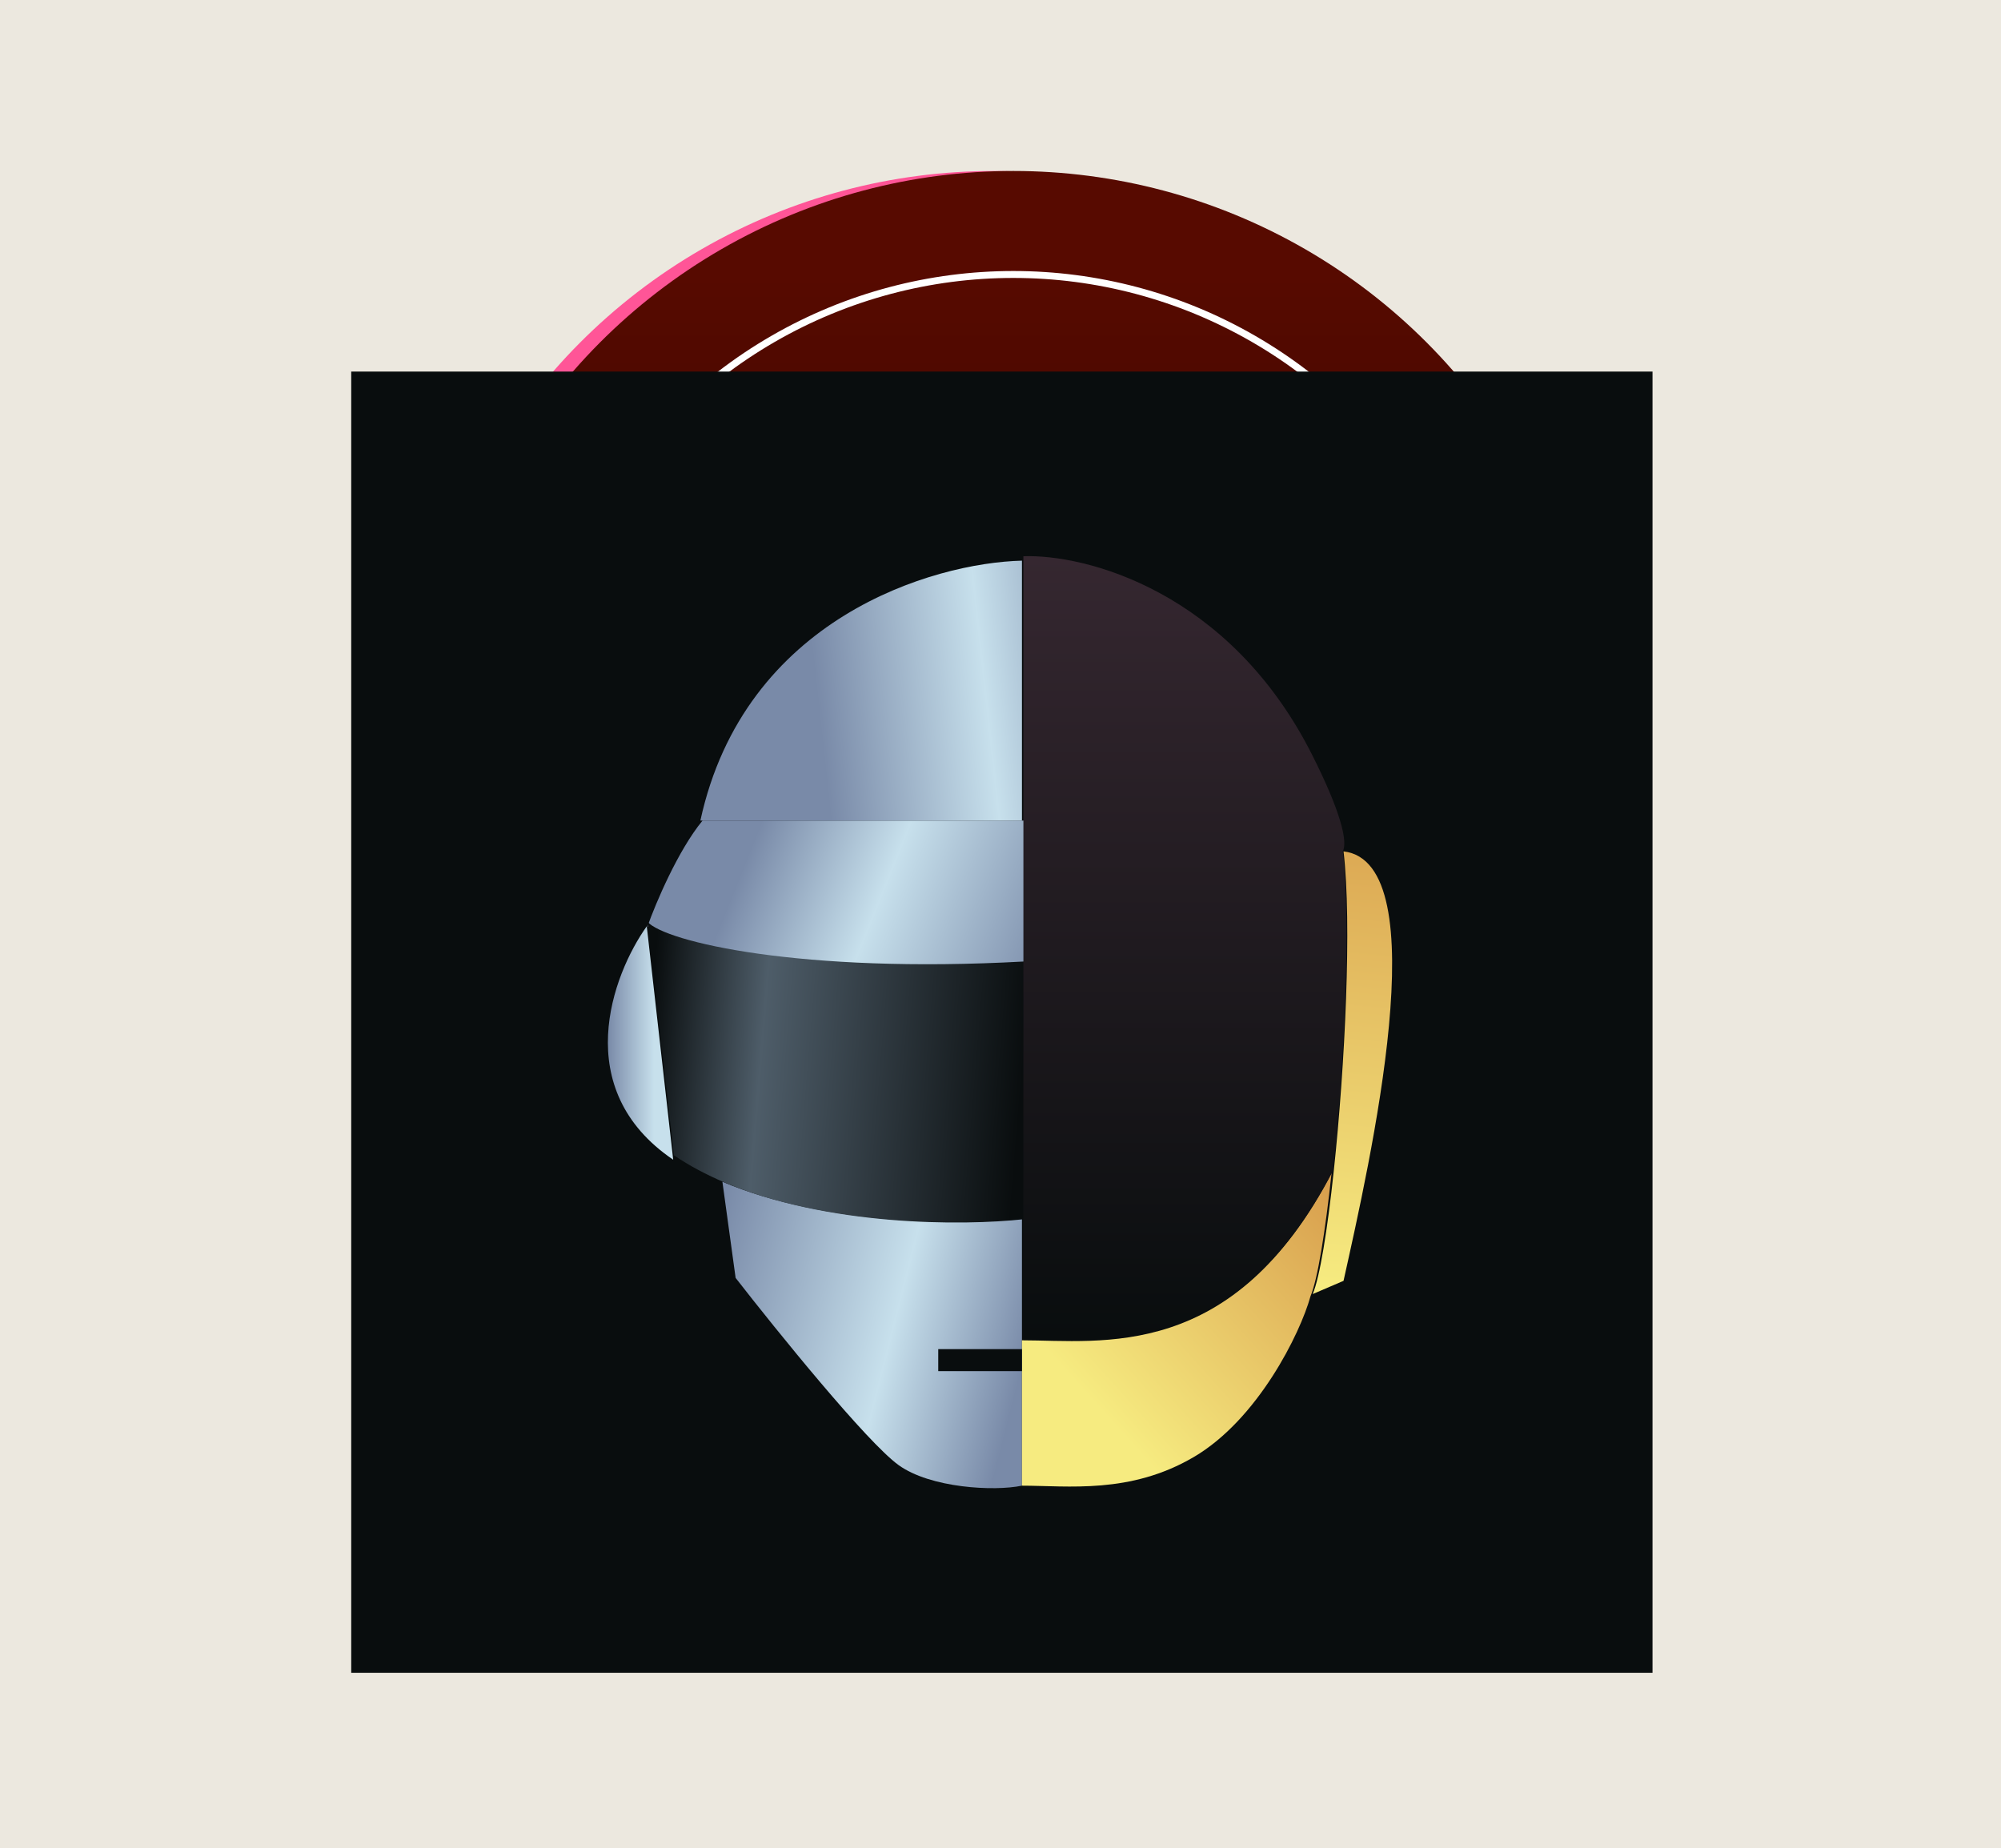 <svg width="433" height="400" fill="none" xmlns="http://www.w3.org/2000/svg"><path fill="#ECE8DF" d="M0 0h433v400H0z"/><circle cx="214.989" cy="163.321" r="126.321" fill="#FF5597"/><circle cx="219.274" cy="163.321" r="126.321" fill="url(#a)"/><path d="M219.273 289.642c69.765 0 126.321-56.556 126.321-126.321 0-19.903-4.603-38.731-12.802-55.477-33.011 29.282-150.611 72.732-238.67 72.732 8.414 61.602 61.239 109.066 125.151 109.066Z" fill="#000"/><circle cx="219.274" cy="163.321" r="103.923" stroke="#fff" stroke-width="1.5"/><circle cx="219.272" cy="163.32" r="78.838" stroke="#fff" stroke-width="1.5"/><circle cx="219.272" cy="163.32" r="34.044" fill="#FF5597"/><circle cx="219.493" cy="163.101" r="5.195" fill="#000"/><path fill="#090D0E" d="M76 80.408h281.592V362H76z"/><path d="M221.142 321.508v-57.831c-13.513 1.487-42.589 1.479-64.82-7.942l2.86 20.811c8.897 11.439 28.406 35.555 35.269 40.512 6.864 4.957 20.654 5.721 26.691 4.45Z" fill="url(#b)"/><path d="M139.955 200.449c-7.467 10.486-16.777 35.27 5.719 50.521l-5.719-50.521Z" fill="url(#c)"/><path d="M140.117 200.449c1.748-4.925 6.577-16.396 11.916-22.878h69.585v31.457c-48.424 2.669-77.688-4.29-81.501-8.579Z" fill="url(#d)"/><path d="M151.558 177.571c9.532-43.849 50.362-55.764 69.585-56.241v56.241h-69.585Z" fill="url(#e)"/><path d="M156.799 255.896c-3.906-1.655-7.601-3.6-10.962-5.88l-5.72-50.521c3.813 4.29 33.077 11.248 81.501 8.579v55.764c-13.513 1.487-42.588 1.479-64.819-7.942Z" fill="url(#f)"/><path d="M290.729 277.183c5.72-25.737 20.495-90.557 0-92.94 1.829 15.546.325 46.339-2.107 69.109-1.371 12.833-3.036 23.118-4.565 26.691l6.672-2.86Z" fill="url(#g)"/><path d="M258.319 315.313c13.821-8.102 23.036-26.69 25.26-34.792 1.529-3.574 3.194-13.859 4.565-26.691-21.246 40.989-49.819 36.223-67.001 36.223v31.456c10.008 0 23.39 1.885 37.176-6.196Z" fill="url(#h)"/><path d="M283.893 163.272c-17.921-35.46-49.092-43.372-62.437-42.896v169.199c17.183 0 45.755 4.766 67.002-36.223 2.432-22.77 3.936-53.562 2.107-69.109 1.112-2.065-.409-8.579-6.672-20.971Z" fill="url(#i)"/><path d="M203.032 291.958h18.112v4.766h-18.112v-4.766Z" fill="#090D0E"/><defs><linearGradient id="a" x1="219.083" y1="-5.575" x2="219.083" y2="309.205" gradientUnits="userSpaceOnUse"><stop offset=".208" stop-color="#570A00"/><stop offset="1"/></linearGradient><linearGradient id="b" x1="151.242" y1="279.406" x2="220.828" y2="297.041" gradientUnits="userSpaceOnUse"><stop stop-color="#798AA8"/><stop offset=".595" stop-color="#C7E0EC"/><stop offset="1" stop-color="#798AA8"/></linearGradient><linearGradient id="c" x1="131.539" y1="226.186" x2="141.548" y2="226.186" gradientUnits="userSpaceOnUse"><stop stop-color="#798AA8"/><stop offset="1" stop-color="#C7E0EC"/></linearGradient><linearGradient id="d" x1="160.135" y1="189.487" x2="225.431" y2="215.7" gradientUnits="userSpaceOnUse"><stop stop-color="#798AA8"/><stop offset=".426" stop-color="#C7E0EC"/><stop offset="1" stop-color="#798AA8"/></linearGradient><linearGradient id="e" x1="163.95" y1="149.927" x2="242.591" y2="141.348" gradientUnits="userSpaceOnUse"><stop offset=".161" stop-color="#798AA8"/><stop offset=".62" stop-color="#C7E0EC"/><stop offset="1" stop-color="#798AA8"/></linearGradient><linearGradient id="f" x1="221.305" y1="232.382" x2="140.28" y2="225.709" gradientUnits="userSpaceOnUse"><stop stop-color="#090D0E"/><stop offset=".699" stop-color="#4E5D69"/><stop offset="1" stop-color="#090D0E"/></linearGradient><linearGradient id="g" x1="296.925" y1="145.161" x2="284.533" y2="278.136" gradientUnits="userSpaceOnUse"><stop stop-color="#D28E42"/><stop offset="1" stop-color="#F6EB80"/></linearGradient><linearGradient id="h" x1="237.347" y1="304.351" x2="300.261" y2="247.634" gradientUnits="userSpaceOnUse"><stop stop-color="#F6EB80"/><stop offset="1" stop-color="#D28E42"/></linearGradient><linearGradient id="i" x1="256.416" y1="120.356" x2="256.416" y2="289.745" gradientUnits="userSpaceOnUse"><stop stop-color="#352730"/><stop offset="1" stop-color="#090D0E"/></linearGradient></defs></svg>